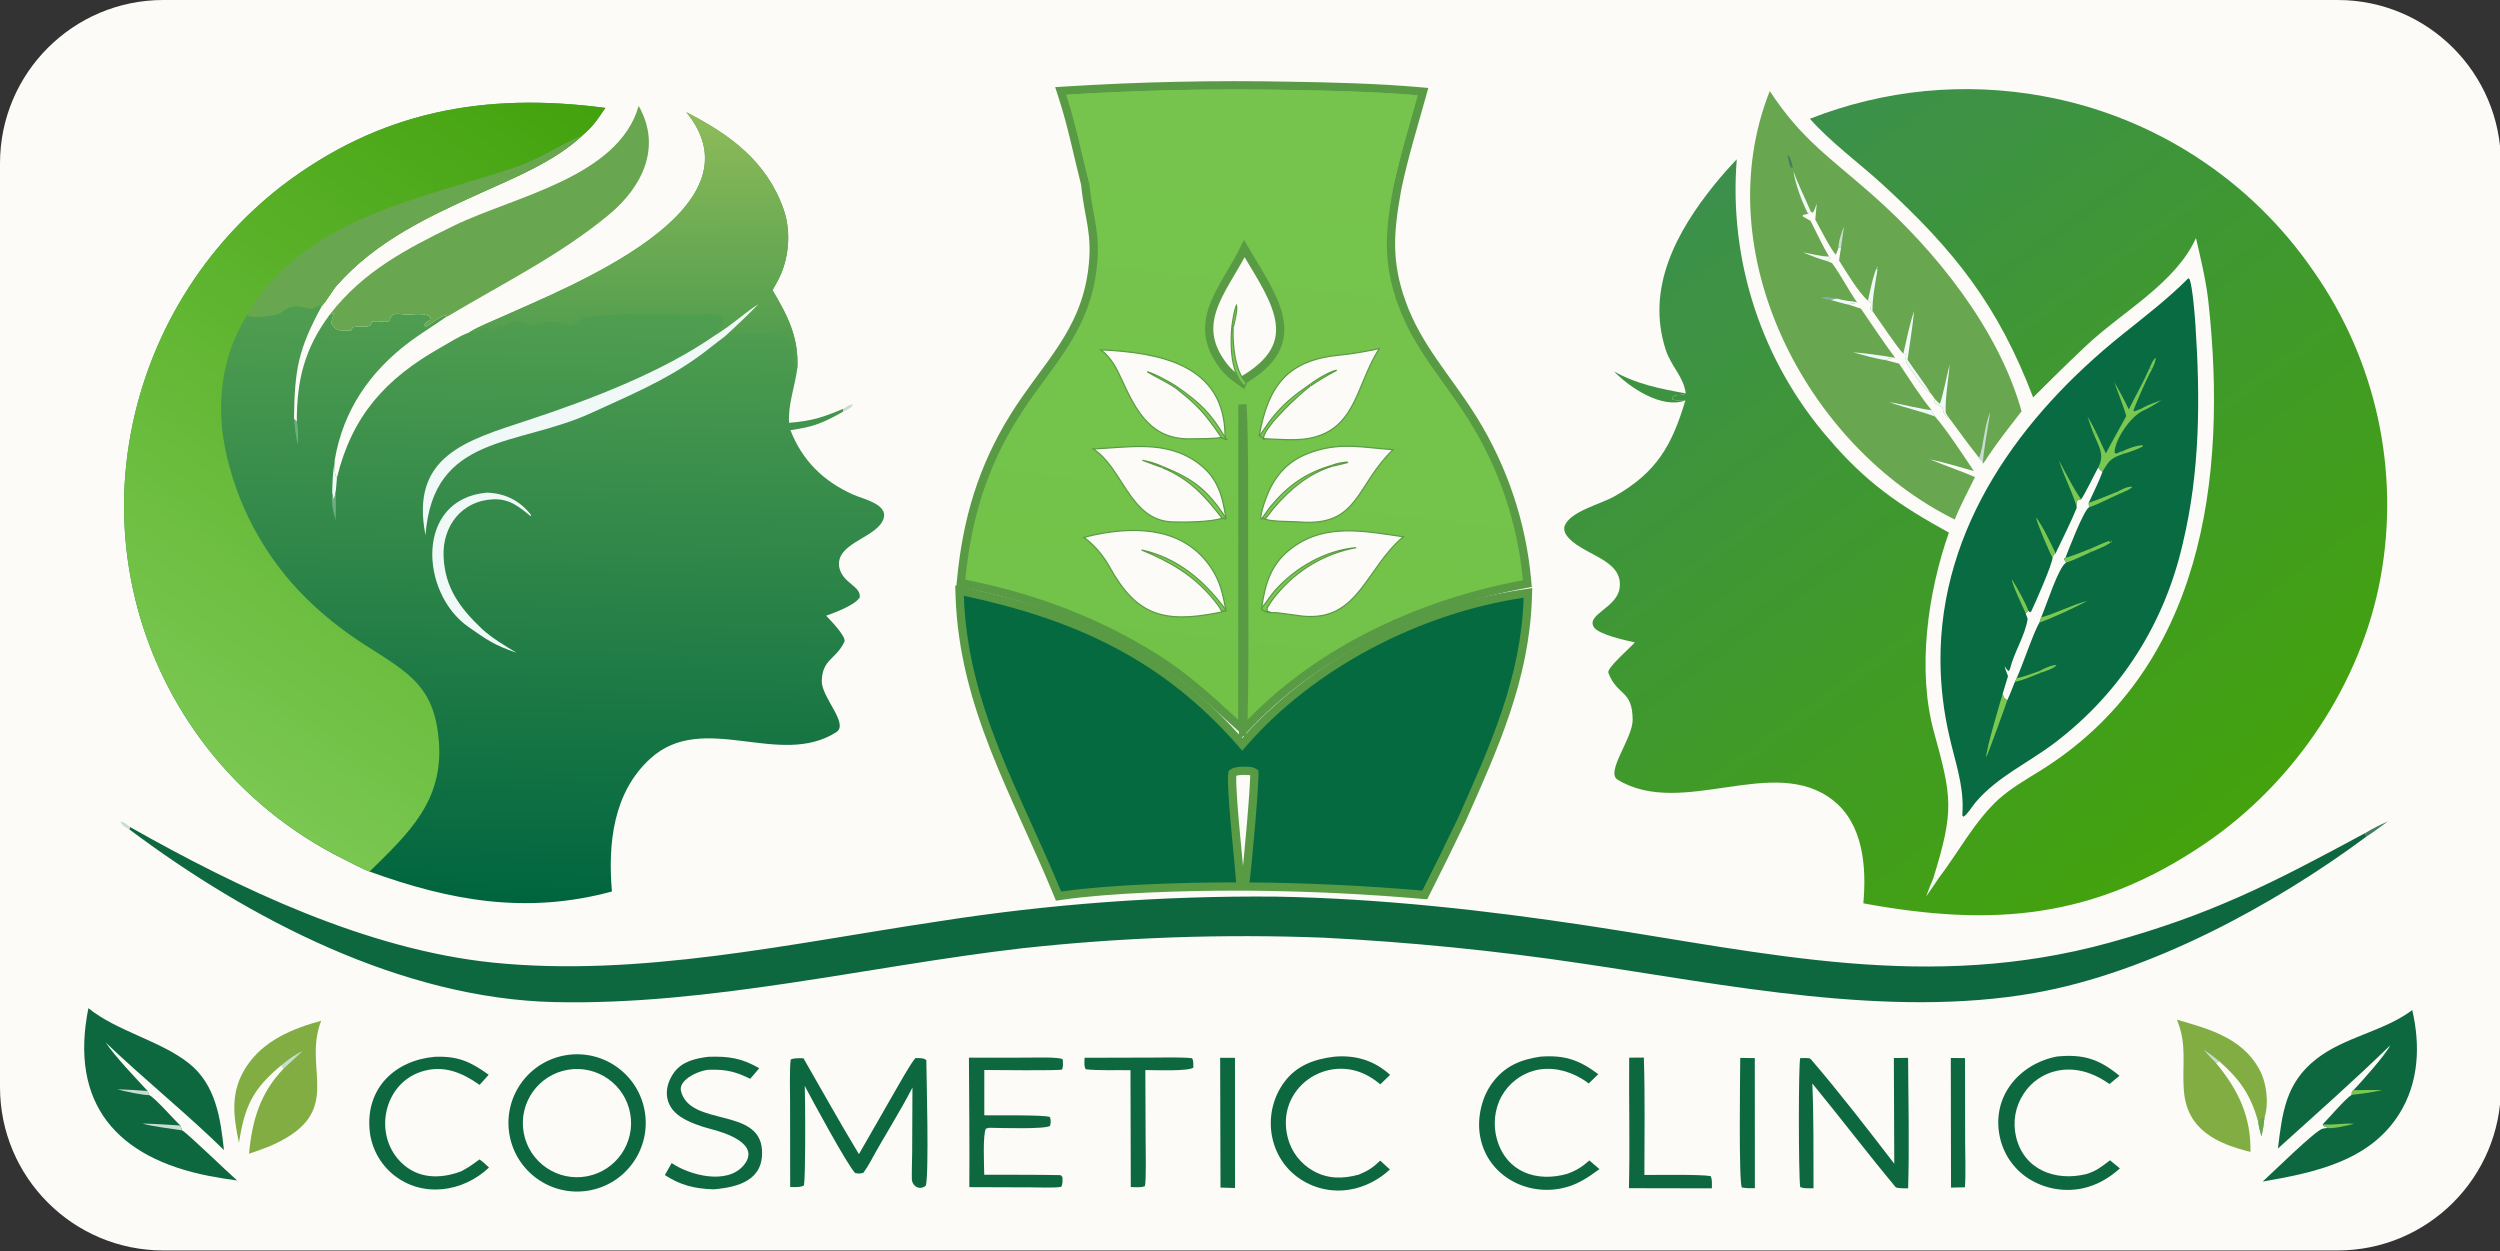 <?xml version="1.0" encoding="UTF-8"?> <svg xmlns="http://www.w3.org/2000/svg" width="1209" height="605" viewBox="0 0 1209 605" fill="none"><rect x="0" y="0" width="1209" height="605" fill="#333333" stroke="none"/><g clip-path="url(#clip0_125_423)"><path d="M0 79C0 35.37 35.37 0 79 0H1130.45C1174.08 0 1209.45 35.37 1209.45 79V525.723C1209.45 569.354 1174.08 604.723 1130.45 604.723H79C35.37 604.723 0 569.354 0 525.723V79Z" fill="#FDFBF8"></path><path d="M178.721 421.493C175.708 420.428 169.308 417.036 166.276 415.515C140.18 402.575 117.368 383.872 99.563 360.82C68.5 320.538 54.868 269.491 61.715 219.086C68.675 168.086 95.301 121.828 135.904 90.193C183.514 53.702 234.317 44.455 292.752 52.183C288.638 58.219 286.956 60.949 281.507 65.642C268.213 77.971 249.316 85.697 233.074 93.028C207.297 104.663 181.833 116.456 162.776 138.135C160.818 140.363 157.37 146.287 155.751 147.781C144.218 168.902 142.503 178.472 142.175 202.463C142.494 202.847 143.172 203.756 143.541 203.963C143.486 183.664 147.347 168.474 159.464 152.138L161.794 151.298C160.896 153.328 160.204 154.446 160.429 156.65C162.423 160.444 165.842 160.064 169.757 159.722L170.698 158.198C174.079 157.503 177.113 158.64 179.126 157.278L179.871 155.621C183.197 154.769 186.039 156.367 188.387 155.152C189.642 149.615 193.584 152.627 198.498 152.121C201.039 151.858 206.333 151.491 208.11 153.288L207.94 154.687C206.88 155.44 206.307 155.848 205.356 156.73L205.391 157.682L206.314 157.887C209.714 155.651 211.554 153.838 215.446 152.405L215.705 153.301C209.906 157.431 203.872 161.006 198.084 165.338C178.891 179.705 165.968 198.439 161.899 222.346C161.798 222.933 161.792 223.566 161.805 224.161C161.851 226.431 161.578 229.368 162.96 231.011C170.212 201.173 186.391 183.119 213.128 168.058C217.521 165.583 221.976 162.582 226.722 160.837L227.206 160.54C231.974 157.661 238.301 155.242 243.443 152.907C274.286 138.905 370.568 101.571 331.905 54.259C352.777 64.972 370.724 77.81 378.957 101.246C382.695 111.888 381.643 125.16 376.398 135.244C375.494 136.964 374.561 138.667 373.6 140.356C381.044 152.846 386.281 163.3 385.612 177.903C384.313 187.466 381.096 195.363 381.576 204.472C392.663 203.555 397.589 201.994 407.873 197.643L407.588 199.166C397.782 204.64 393.401 206.455 382.27 208.023C387.897 222.676 398.393 232.95 412.736 239.246C418.114 241.607 431.069 244.195 426.667 252.233C422.072 260.624 403.514 263.006 405.942 274.724C407.796 282.269 416.521 283.413 415.75 288.987C413.194 292.732 403.93 296.19 399.523 297.743C401.393 299.774 409.458 307.924 408.358 310.343C404.314 318.924 397.633 318.705 397.415 329.337C397.251 337.303 410.721 350.052 404.436 354.073C376.959 371.652 340.225 343.619 314.653 366.713C296.441 383.161 293.957 408.062 295.923 431.127C254.611 442.327 217.787 435.641 178.721 421.493Z" fill="url(#paint0_linear_125_423)"></path><path d="M178.721 421.493C175.708 420.428 169.308 417.036 166.276 415.515C140.18 402.575 117.368 383.872 99.563 360.82C68.5 320.538 54.868 269.491 61.715 219.086C68.675 168.086 95.301 121.828 135.904 90.193C183.514 53.702 234.317 44.455 292.752 52.183C288.638 58.219 286.956 60.949 281.507 65.642C268.213 77.971 249.316 85.697 233.074 93.028C207.297 104.663 181.833 116.456 162.776 138.135C160.818 140.363 157.37 146.287 155.751 147.781C153.339 147.422 151.072 149.376 150.517 149.268C143.696 147.933 141.696 146.648 135.89 151.099C133.673 152.799 122.782 153.901 120.095 152.626C119.449 152.349 120.253 152.568 119.403 152.408C106.531 173.308 104.148 197.453 109.789 221.046C116.27 248.628 130.879 273.632 151.726 292.82C159.586 300.072 168.094 306.588 177.145 312.286C197.898 325.629 210.101 331.923 212.236 358.464C214.562 387.378 197.497 403.078 178.721 421.493Z" fill="url(#paint1_linear_125_423)"></path><path d="M119.403 152.409C121.311 147.649 129.147 138.169 132.663 134.484C163.655 102.118 209.469 94.503 250.105 80.547C261.803 76.529 270.992 69.753 281.507 65.643C268.213 77.972 249.316 85.698 233.074 93.029C207.297 104.664 181.833 116.457 162.776 138.136C160.818 140.364 157.37 146.287 155.751 147.782C153.339 147.423 151.072 149.377 150.517 149.269C143.696 147.934 141.696 146.649 135.89 151.1C133.673 152.8 122.782 153.902 120.095 152.626C119.449 152.349 120.253 152.569 119.403 152.409Z" fill="#68A750"></path><path d="M331.905 54.26C352.777 64.974 370.724 77.811 378.957 101.247C382.695 111.889 381.643 125.161 376.398 135.245C375.494 136.964 374.561 138.668 373.6 140.357C381.044 152.847 386.281 163.301 385.612 177.904C382.417 174.54 384.655 171.627 383.924 168.622C383.791 168.076 381.108 162.571 379.9 162.388C372.208 161.219 361.099 161.286 353.311 162.214C353.225 162.224 351.71 162.707 350.735 162.824L350.337 162.868C355.978 157.778 361.46 152.515 366.777 147.088C360.454 150.959 354.116 157.119 345.941 162.06C346.869 159.365 350.993 156.255 349.053 152.251C345.699 151.481 334.801 152.296 330.495 152.113C314.856 151.447 298.745 151.353 283.226 153.529C279.826 154.005 277.33 158.197 274.724 157.894L273.666 156.447C268.321 155.745 262.724 154.859 258.103 157.813C257.796 158.009 252.008 155.023 249.853 155.351C245.661 155.987 247.352 154.895 244.484 158.111C243.06 158.146 242.508 157.961 241.104 157.65C240.481 159.42 240.809 159.421 239.443 160.347C235.805 160.422 237.033 158.178 234.594 158.726C231.219 159.485 230.799 161.749 226.722 160.837L227.206 160.541C231.974 157.662 238.301 155.243 243.443 152.908C274.286 138.906 370.568 101.572 331.905 54.26Z" fill="url(#paint2_linear_125_423)"></path><path d="M345.941 162.061C354.116 157.12 360.454 150.959 366.777 147.088C361.46 152.516 355.978 157.778 350.337 162.869C345.68 166.265 341.45 169.889 336.643 173.239C320.806 184.497 303.549 191.591 286.057 199.655C250.429 216.079 209.404 209.552 205.772 258.865C198.161 220.388 225.652 212.987 255.181 203.244C285.044 193.391 320.067 180.11 345.941 162.061Z" fill="#F0F9F8"></path><path d="M160.657 238.438C160.772 234.164 160.81 228.175 161.805 224.162C161.851 226.432 161.578 229.369 162.96 231.012C162.787 233.123 162.601 235.233 162.402 237.342C162.102 238.934 161.835 240.52 161.416 242.084L160.657 238.438Z" fill="#F0F9F8"></path><path d="M162.402 237.342C162.459 242.105 162.428 246.867 162.31 251.629C161.031 246.991 160.198 243.316 160.657 238.438L161.416 242.083C161.835 240.52 162.102 238.933 162.402 237.342Z" fill="#6EAC81"></path><path d="M142.175 202.463C142.494 202.847 143.172 203.756 143.541 203.962C144.408 206.576 144.133 212.159 144.1 215.067C143.043 211.672 142.51 206.076 142.175 202.463Z" fill="#6EAC81"></path><path d="M235.381 238.236C244.218 238.517 251.319 242.037 256.805 249.002L256.621 249.636C250.961 244.985 246.245 241.051 238.279 241.47C223.277 242.26 213.957 254.376 214.511 269.006C215.088 284.258 222.494 294.104 233.141 304.203C238.443 308.955 243.764 311.982 249.781 315.683C238.879 311.92 235.695 309.562 226.521 303.174C203.141 286.894 200.529 241.471 235.381 238.236Z" fill="#F0F9F8"></path><path d="M875.266 57.439C911.101 43.309 950.183 39.519 988.067 46.5C1041.23 56.143 1088.33 86.644 1118.87 131.209C1149.1 174.355 1160.74 227.826 1151.19 279.632C1141.75 330.72 1109.65 378.373 1066.87 407.603C1012.88 444.494 963.724 448.399 901.108 436.847C902.697 419.416 901.144 398.603 886.516 387.057C857.756 364.362 813.489 396.045 782.278 377.058C776.272 373.407 789.571 357.183 789.548 348.162C789.506 333.4 782.113 336.75 777.802 325.361C776.951 323.025 788.331 313.326 790.617 310.672C786.489 309.742 773.172 306.929 770.827 303.334C766.859 297.243 781.77 294.011 783.211 284.602C785.455 269.891 764.142 268.581 757.369 258.577C756.571 257.403 756.182 255.604 756.636 254.377C759.235 247.32 773.975 243.859 780.76 240.023C801.264 228.431 808.616 215.187 815.03 193.679C812.355 193.217 810.571 194.066 808.611 193.011C809.502 189.781 812.727 191.936 815.201 190.238C814.333 182.328 808.203 177.299 805.569 169.231C795.796 139.305 810.89 111.902 829.014 89.393C832.475 85.129 836.107 81.007 839.898 77.034C835.983 126.208 851.998 174.891 884.343 212.138C902.396 233.343 918.423 244.346 942.482 257.565C932.23 286.706 927.028 324.093 935.242 353.904C944.036 385.808 945.069 391.888 934.965 424.67L937.61 424.58C947.077 412.198 954.854 397.229 966.589 386.453C972.299 381.388 979.516 377.113 986.012 373.115C1065.45 324.217 1077.33 230.965 1067.97 145.885C1066.88 135.92 1064.29 125.128 1061.98 115.109C1052.05 137.096 1026.35 150.67 1008.81 167.241C999.86 175.688 991.929 183.439 983.224 192.192C966.347 147.911 945.388 121.214 910.286 89.099C899.219 78.971 885.051 68.576 875.266 57.439Z" fill="url(#paint3_linear_125_423)"></path><path d="M931.445 433.584C932.538 430.486 933.701 427.693 934.965 424.67L937.61 424.58C935.715 427.522 933.447 430.672 931.445 433.584Z" fill="#F0F9F8"></path><path d="M515.55 43.812C551.481 41.564 587.49 40.794 623.483 41.504L623.482 41.505C642.736 41.791 666.364 42.394 685.757 44.105L688.154 44.316L687.508 46.634C683.447 61.207 678.832 76.246 675.791 90.814L675.441 92.741C671.906 112.478 670.859 126.869 677.85 146.378H677.849C681.67 157.035 687.087 166.038 693.095 174.805C699.047 183.489 705.751 192.167 711.775 201.74L712.472 202.856C727.032 226.337 735.933 252.89 738.461 280.415L738.628 282.232L736.833 282.564C688.295 291.556 639.244 313.784 604.768 349.472L601.203 353.162L601.33 348.032C602.18 313.802 601.412 278.032 601.584 243.578V243.577C601.616 237.465 601.638 226.014 601.458 214.782C601.346 207.816 601.155 201.001 600.848 195.604L600.782 348.04L600.78 352.574L597.433 349.516C584.913 338.072 573.058 327.11 558.783 318.184C530.108 300.253 499.558 288.879 466.426 282.287L464.65 281.935L464.826 280.132C467.633 251.27 475.037 226.06 490.556 201.23C494.427 195.038 498.503 189.407 502.47 183.996C506.45 178.569 510.304 173.383 513.805 167.996C520.78 157.268 526.292 145.84 528.235 130.688C529.383 121.732 528.923 115.426 527.994 109.41C527.075 103.462 525.6 97.349 524.854 89.448L524.853 89.439L524.83 89.185C521.106 74.496 518.466 60.854 513.773 46.426L512.974 43.973L515.55 43.812ZM601.749 120.232C599.784 124.269 597.473 128.178 595.23 131.973C592.294 136.942 589.482 141.711 587.502 146.548C585.531 151.36 584.433 156.128 584.854 161.054C585.274 165.96 587.216 171.196 591.607 176.929V176.93C594.112 180.2 596.447 181.95 600.019 184.515L600.816 185.087L601.135 184.308L601.388 183.691L601.96 183.349C610.319 178.342 614.986 173.204 617.266 168.099C619.535 163.019 619.552 157.719 618.126 152.146C616.689 146.534 613.813 140.741 610.402 134.779C608.701 131.806 606.889 128.828 605.075 125.822C603.954 123.965 602.834 122.099 601.749 120.232Z" fill="url(#paint4_linear_125_423)" stroke="#599B44" stroke-width="4"></path><path d="M515.675 45.807C551.552 43.563 587.506 42.794 623.444 43.503C642.696 43.79 666.264 44.393 685.581 46.097C681.536 60.614 676.882 75.784 673.823 90.453C673.711 88.404 673.764 87.466 672.979 85.559C671.957 85.008 671.975 85.002 671.148 84.172C672.4 81.569 674.266 79.558 674.485 76.904C673.723 75.382 674.243 75.872 672.359 75.194C670.818 76.186 671.136 76.564 670.475 78.721C667.54 78.997 667.162 79.361 664.257 78.872L663.755 78.785C662.579 80.712 666.353 81.143 666.471 84.569C665.29 85.57 665.875 85.375 664.404 85.287C662.373 82.268 658.611 78.841 654.725 81.046C655.705 82.349 656.012 82.655 656.455 84.212L655.782 85.121C652.699 85.419 646.688 86.552 644.402 86.691C641.556 85.678 640.286 84.936 637.15 85.003C623.585 85.294 610.245 86.397 596.703 85.032C595.54 84.914 594.997 86.036 594.448 86.852C585.293 83.374 573.338 88.3 560.533 84.772C559.746 83.323 559.293 82.294 558.665 80.802C556.82 80.206 552.939 81.34 550.657 81.218C548.326 81.094 548.009 78.572 546.902 78.379C542.816 77.666 538.624 78.901 534.39 78.038C532.843 75.085 535.433 72.912 532.592 70.909C531.383 71.027 530.773 70.851 529.961 71.576C527.348 73.913 526.905 85.394 526.809 88.854C523.1 74.247 520.41 60.367 515.675 45.807Z" fill="#76C44D"></path><path d="M529.963 258.501C550.817 254.301 573.125 255.492 585.867 274.843C590.199 281.422 591.305 287.211 592.83 294.905L592.725 295.53L591.397 295.415L591.269 295.403L591.173 295.489L590.623 295.985C590.025 296.124 589.427 296.254 588.828 296.371C575.594 298.96 565.742 299.194 557.602 295.904C549.47 292.618 542.99 285.791 536.557 274.124C533.719 268.977 529.105 263.381 524.207 259.901C526.109 259.369 528.03 258.902 529.964 258.502L529.963 258.501Z" fill="#FDFBF8" stroke="#599B44" stroke-width="0.591"></path><path d="M552.075 265.966C569.472 269.798 582.372 280.793 592.818 294.979L592.725 295.53L591.397 295.415L591.269 295.404L591.173 295.49L590.885 295.749C590.482 294.782 589.813 293.733 589.091 292.736C588.262 291.592 587.344 290.491 586.646 289.639C577.092 277.984 565.503 271.455 552.075 265.966Z" fill="#7AC751" stroke="#599B44" stroke-width="0.591"></path><path d="M651.244 256.711C660.241 256.601 669.486 258.264 678.653 259.577C674.198 263.303 670.628 267.659 667.39 272.069C664.019 276.661 661.026 281.276 657.74 285.354C654.461 289.422 650.922 292.91 646.503 295.214C642.09 297.515 636.777 298.645 629.933 297.963C629.107 297.881 626.082 297.455 623.127 297.052C621.653 296.851 620.198 296.655 619.051 296.512C618.478 296.44 617.98 296.381 617.594 296.341C617.217 296.301 616.926 296.278 616.781 296.281H616.773L616.766 296.282C615.412 296.386 614.287 296.339 613.23 296.09C612.213 295.85 611.247 295.419 610.192 294.737L610.134 293.87C611.897 281.951 614.702 272.441 624.895 264.896C633.135 258.794 642.045 256.824 651.244 256.711Z" fill="#FDFBF8" stroke="#599B44" stroke-width="0.591"></path><path d="M655.869 264.832C640.708 267.595 626.95 275.687 617.157 287.747C615.31 289.985 614.208 291.556 612.747 294.101L612.698 294.187L612.709 294.284L612.845 295.387L612.868 295.563L613.035 295.627C613.731 295.89 614.344 296.112 614.967 296.321C614.354 296.294 613.783 296.221 613.23 296.091C612.213 295.851 611.247 295.42 610.192 294.738L610.14 293.963L610.347 293.731L610.349 293.73C611.518 292.398 612.502 291 613.49 289.609C614.48 288.215 615.476 286.825 616.683 285.48C626.62 274.413 640.937 266.182 655.869 264.832Z" fill="#7AC751" stroke="#599B44" stroke-width="0.591"></path><path d="M667.016 168.556C664.32 172.761 662.278 177.207 660.418 181.588C658.464 186.189 656.716 190.702 654.614 194.82C652.515 198.934 650.074 202.629 646.754 205.58C643.437 208.529 639.229 210.747 633.578 211.89C627.086 213.203 619.042 212.492 612.277 212.202L612.262 212.201L612.247 212.202L611.03 212.273C610.7 211.852 610.419 211.548 610.091 211.289C609.778 211.042 609.433 210.844 608.986 210.622C611.164 198.442 614.62 189.322 620.669 182.943C626.747 176.534 635.482 172.854 648.292 171.67C653.882 171.153 661.391 169.83 667.016 168.556Z" fill="#FDFBF8" stroke="#599B44" stroke-width="0.591"></path><path d="M633.277 186.952C630.681 188.931 625.402 193.596 620.645 198.484C618.24 200.955 615.963 203.489 614.23 205.768C613.363 206.907 612.629 207.986 612.082 208.966C611.538 209.941 611.17 210.836 611.052 211.602L611.027 211.757L611.144 211.863L611.553 212.241L611.03 212.271C610.7 211.85 610.419 211.546 610.091 211.287C609.811 211.067 609.506 210.885 609.125 210.69C609.705 209.973 610.628 208.637 611.565 207.267C612.666 205.658 613.798 203.987 614.482 203.11V203.109C620.437 195.461 625.823 191.227 633.586 185.848L633.277 186.952Z" fill="#7AC751" stroke="#599B44" stroke-width="0.591"></path><path d="M646.483 179.027C642.201 181.262 638.044 183.735 634.036 186.433L634.349 185.315C635.507 184.418 638.162 182.691 640.87 181.262C642.253 180.532 643.64 179.885 644.842 179.466C645.443 179.256 645.99 179.107 646.464 179.03C646.47 179.029 646.477 179.028 646.483 179.027Z" fill="#7AC751" stroke="#599B44" stroke-width="0.591"></path><path d="M635.294 218.317C649.197 213.782 660.043 216.58 673.676 217.458C669.264 221.694 666.014 226.087 663.211 230.27C660.299 234.616 657.888 238.701 655.141 242.184C652.404 245.655 649.357 248.493 645.207 250.327C641.055 252.162 635.771 253.002 628.545 252.427C626.669 252.278 623.276 252.26 620.003 252.121C618.357 252.051 616.734 251.95 615.326 251.788C613.919 251.626 612.753 251.405 611.993 251.103C611.494 250.829 611.212 250.705 610.853 250.721C610.689 250.728 610.514 250.765 610.315 250.806C610.164 250.836 609.985 250.869 609.76 250.906C609.722 250.668 609.711 250.364 609.734 249.996C609.765 249.492 609.855 248.894 609.992 248.228C610.266 246.895 610.723 245.314 611.253 243.719C612.312 240.525 613.649 237.306 614.357 235.945C619.163 226.725 625.561 221.491 635.294 218.317Z" fill="#FDFBF8" stroke="#599B44" stroke-width="0.591"></path><path d="M644.056 225.545C632.919 228.975 623.913 236.52 616.453 245.159L615.73 246.006C615.052 246.806 614.355 247.753 613.669 248.666C613.033 249.513 612.406 250.33 611.804 251.001C611.417 250.798 611.165 250.706 610.854 250.72C610.69 250.727 610.515 250.763 610.315 250.804C610.294 250.808 610.272 250.812 610.249 250.816C610.955 249.902 611.583 248.975 612.202 248.062C612.868 247.081 613.525 246.117 614.269 245.188L614.593 244.791C622.957 234.798 631.523 228.784 643.894 225.117L644.056 225.545Z" fill="#7AC751" stroke="#599B44" stroke-width="0.591"></path><path d="M651.608 223.688C651.478 223.725 651.34 223.765 651.197 223.805C650.503 223.995 649.675 224.198 648.825 224.398C647.273 224.765 645.635 225.129 644.626 225.384L644.451 224.925C646.852 223.994 648.756 223.797 651.348 223.426L651.608 223.688Z" fill="#7AC751" stroke="#599B44" stroke-width="0.591"></path><path d="M532.397 169.164C546.268 169.847 561.15 171.522 572.63 177.332C578.497 180.302 583.467 184.347 586.961 189.884C590.455 195.42 592.486 202.467 592.445 211.463V211.567L592.51 211.648L593.133 212.429C592.816 212.433 592.507 212.371 592.189 212.265C591.69 212.098 591.216 211.848 590.634 211.597L590.553 211.562L590.466 211.576C588.316 211.953 585.876 212.077 583.428 212.125C580.993 212.172 578.526 212.143 576.383 212.218C566.668 212.554 560.011 209.359 554.892 204.152C549.756 198.929 546.158 191.675 542.596 183.866C539.993 178.16 537.553 173.159 532.397 169.164Z" fill="#FDFBF8" stroke="#599B44" stroke-width="0.591"></path><path d="M569.138 187.007C574.824 191.015 578.839 194.14 582.326 197.745C585.854 201.394 588.851 205.545 592.488 211.616L592.498 211.633L592.51 211.648L593.132 212.429C592.816 212.433 592.507 212.37 592.188 212.264C591.712 212.104 591.26 211.87 590.713 211.631C586.824 205.894 583.958 201.954 580.705 198.402C577.487 194.889 573.894 191.764 568.568 187.65L569.138 187.007Z" fill="#7AC751" stroke="#599B44" stroke-width="0.591"></path><path d="M554.766 179.758C555.285 179.89 555.891 180.093 556.559 180.352C557.93 180.882 559.541 181.635 561.155 182.455C564.172 183.987 567.18 185.741 568.643 186.676L568.086 187.305C565.666 185.719 563.297 184.436 560.937 183.178C558.883 182.083 556.839 181.006 554.766 179.758Z" fill="#7AC751" stroke="#599B44" stroke-width="0.591"></path><path d="M541.043 216.332C545.483 216.036 549.893 215.815 554.242 215.973C562.936 216.288 571.374 218.115 579.283 223.867C588.738 230.744 591.187 239.453 592.802 250.312L592.71 250.826L590.963 250.688L590.905 250.685L590.851 250.702C588.097 251.579 583.616 252.062 579.041 252.295C574.475 252.528 569.849 252.51 566.824 252.396C556.441 252.003 550.472 245.307 545.201 237.534C542.578 233.666 540.107 229.497 537.381 225.793C534.852 222.357 532.071 219.274 528.668 217.103C532.793 216.942 536.934 216.606 541.043 216.332Z" fill="#FDFBF8" stroke="#599B44" stroke-width="0.591"></path><path d="M562.458 225.723C569.985 228.814 575.332 231.645 579.905 235.354C584.494 239.077 588.32 243.696 592.789 250.383L592.71 250.826L591.093 250.698C582.545 239.63 575.31 231.645 562.08 226.137L562.458 225.723Z" fill="#7AC751" stroke="#599B44" stroke-width="0.591"></path><path d="M552.477 222.585C555.711 223.285 558.677 224.044 561.886 225.475L561.498 225.899C558.338 224.697 555.491 223.735 552.477 222.585Z" fill="#7AC751" stroke="#599B44" stroke-width="0.591"></path><path d="M466.527 286.143C520.847 297.825 563.577 317.198 600.75 359.974C634.236 321.131 686.274 294.54 736.548 287.088L738.916 286.736L738.84 289.13C737.585 328.325 722.415 361.586 706.926 396.412L706.916 396.436L706.905 396.459C701.293 408.246 695.534 419.961 689.62 431.599L689.009 432.802L687.665 432.686C659.914 430.29 632.085 428.974 604.234 428.741L601.927 428.722L602.274 426.441C602.696 423.661 603.94 411.009 604.994 398.579C605.52 392.383 605.995 386.278 606.293 381.533C606.443 379.159 606.546 377.14 606.591 375.626C606.614 374.868 606.621 374.254 606.613 373.795C606.612 373.744 606.608 373.697 606.607 373.653C605.816 373.063 604.836 372.855 603.323 372.783C602.046 372.723 600.419 372.695 598.911 372.909C597.535 373.104 596.562 373.461 595.996 373.904C595.994 373.919 595.991 373.934 595.989 373.949C595.934 374.278 595.889 374.78 595.864 375.471C595.813 376.841 595.845 378.74 595.946 381.038C596.146 385.623 596.609 391.63 597.15 397.812C598.222 410.086 599.614 423.173 599.787 426.622L599.894 428.726L597.787 428.723C573.683 428.685 536.653 429.747 513.465 433.144L511.921 433.369L511.326 431.927C506.374 419.91 501.074 408.292 495.862 396.754C490.655 385.228 485.537 373.784 480.985 362.179C471.875 338.956 464.994 315.008 464.107 288.164L464.022 285.604L466.527 286.143Z" fill="#066A41" stroke="#599B44" stroke-width="4"></path><path d="M1058.3 134.539L1058.97 135.217C1060.37 139.477 1061.39 152.204 1061.71 157.044C1064.08 192.745 1063.99 227.769 1055.61 262.727C1046.79 301.508 1025.66 334.803 994.014 358.975C980.969 368.94 966.169 375.397 955.498 387.881C953.868 389.789 951.488 393.768 949.569 394.957L948.984 394.385L949.12 390.912C949.398 378.892 945.376 367.868 942.766 356.29C939.967 344.315 938.502 332.066 938.408 319.769C938.053 254.64 977.496 201.006 1026.23 161.883C1037.12 153.139 1048.49 144.459 1058.3 134.539Z" fill="#086B41"></path><path d="M1014.65 226.186C1015.33 226.911 1015.92 227.625 1016.75 228.175C1015.29 232.37 1012.07 238.911 1010.09 243.148L1010.25 245.311C1007.68 246.756 1000.33 265.877 998.85 269.714L998.124 270.262C998.472 270.9 998.768 271.494 999.181 272.094C995.502 274.013 989.526 293.138 987.087 298.582L986.295 301.023C983.549 305.416 978.039 321.954 975.281 327.885L974.366 329.823C973.244 332.594 971.974 335.984 970.711 338.639C968.655 337.071 969.24 337.919 968.502 335.453L971.083 326.955C970.356 325.163 969.866 324.041 969.429 322.142C970.108 323.175 970.415 323.839 971.402 324.537C971.526 324.382 971.933 323.887 972.004 323.597C973.97 315.428 979.285 307.591 980.579 299.301C980.171 298.137 979.846 297.211 979.604 296.522L980.939 295.356L981.565 296.083L982.274 295.745C984.116 291.939 992.514 272.922 992.602 269.696C993.234 268.096 992.827 268.489 994.079 267.592C997.285 260.88 1001.54 252.448 1004.28 245.679C1004.21 243.721 1003.91 243.496 1004.73 241.877L1006.39 241.468C1007.94 239.68 1012.85 229.399 1014.65 226.186Z" fill="#FDFBF8"></path><path d="M1039.37 178.344L1040.82 178.332C1037.77 183.841 1034.04 192.599 1031.74 198.427L1032.03 198.939C1033.44 198.48 1034.26 198.235 1035.61 197.567L1036.14 198.776C1030.18 201.57 1022.68 212.739 1022.58 218.925L1023.56 219.375C1024.59 218.863 1025.21 218.489 1026.32 218.233L1026.81 219.485C1020.82 221.68 1020.11 222.437 1016.75 228.174C1015.92 227.625 1015.33 226.91 1014.65 226.185C1017.88 220.152 1015.22 216.31 1012.71 210.344L1013.6 208.901L1018.4 219.272C1021.45 213.371 1025.03 207.116 1028.25 201.257C1027.31 197.364 1023.98 189.25 1022.47 184.838C1025.23 189.558 1027.14 193.073 1029.48 198.007C1032.77 191.387 1036.37 185.145 1039.37 178.344Z" fill="#7AC751"></path><path d="M970.711 338.638C970.085 340.847 961.173 365.253 960.512 366.275C960.335 362.72 967.309 339.542 968.502 335.452C969.24 337.918 968.656 337.07 970.711 338.638Z" fill="#7AC751"></path><path d="M992.602 269.695C991.226 267.454 984.801 252.376 984.612 250.115C987.778 254.274 991.835 262.762 994.079 267.592C992.827 268.489 993.234 268.096 992.602 269.695Z" fill="#7AC751"></path><path d="M987.087 298.581C993.76 296.83 1001.45 292.7 1009.51 290.561C1003.91 293.539 992.366 299.054 986.295 301.022L987.087 298.581Z" fill="#7AC751"></path><path d="M1004.28 245.678C1003.56 240.815 997.622 229.366 995.75 222.678C998.957 228.765 1002.51 235.865 1006.39 241.468L1004.73 241.877C1003.91 243.495 1004.21 243.721 1004.28 245.678Z" fill="#7AC751"></path><path d="M1024.03 237.756L1024.81 238.881C1020 240.94 1015.07 243.801 1010.25 245.31L1010.09 243.148C1013.05 242.317 1020.74 239.052 1024.03 237.756Z" fill="#7AC751"></path><path d="M998.85 269.714C1000.6 269.562 1008.97 266.128 1011.2 265.25L1011.03 267.019C1007.92 268.447 1002.39 271.111 999.181 272.094C998.768 271.493 998.472 270.899 998.124 270.261L998.85 269.714Z" fill="#7AC751"></path><path d="M979.604 296.522C978.494 294.132 972.53 281.617 972.996 280.197C975.654 284.598 979.156 290.638 980.939 295.356L979.604 296.522Z" fill="#7AC751"></path><path d="M1011.2 265.25C1014.08 263.976 1016.93 262.668 1019.89 261.608L1020.78 262.546L1021.06 262.298L1020.76 261.414L1021.44 261.708C1019.45 263.736 1013.92 265.792 1011.03 267.02L1011.2 265.25Z" fill="#7AC751"></path><path d="M986.384 324.439L986.797 325.403C982.764 327.011 978.565 328.811 974.366 329.822L975.282 327.885C977.803 327.704 983.697 325.397 986.384 324.439Z" fill="#7AC751"></path><path d="M1026.32 218.232C1028.44 217.181 1033.89 215.1 1036.23 215.377L1036.29 215.877C1034.67 216.92 1028.68 219.095 1026.81 219.484L1026.32 218.232Z" fill="#7AC751"></path><path d="M986.384 324.439C988.244 323.374 992.407 321.477 994.533 321.599C993.712 323.191 988.663 324.744 986.797 325.403L986.384 324.439Z" fill="#7AC751"></path><path d="M1024.03 237.755C1026.42 236.599 1028.6 235.22 1031.22 235.38C1030.17 236.857 1026.79 237.945 1024.81 238.881L1024.03 237.755Z" fill="#7AC751"></path><path d="M1045.23 193.492C1041.76 195.841 1039.89 196.904 1036.14 198.775L1035.61 197.567C1038.71 195.771 1041.88 194.727 1045.23 193.492Z" fill="#7AC751"></path><path d="M1012.71 210.344C1011.55 207.652 1010.46 204.207 1009.49 201.389C1011.08 203.956 1012.23 206.227 1013.6 208.901L1012.71 210.344Z" fill="#7AC751"></path><path d="M1039.37 178.344C1040.15 176.612 1041.06 174.057 1042.47 172.973C1042.54 174.776 1041.55 176.638 1040.82 178.332L1039.37 178.344Z" fill="#7AC751"></path><path d="M62.913 399.965C115.648 429.777 177.441 459.232 238.272 465.498C308.921 472.774 382.913 456.16 452.704 445.755C506.983 437.191 561.876 433.127 616.824 433.604C667.097 434.452 718.764 440.201 768.418 447.751C855.27 460.956 932.756 479.89 1019.92 455.931C1069.41 442.328 1098.82 427.184 1143.75 402.894L1144.33 404.631C1099.36 438.023 1039.21 470.438 983.839 480.208C913.327 492.648 834.677 476.194 764.538 465.876C723.317 459.732 681.82 455.591 640.192 453.468C591.3 451.574 542.337 453.305 493.702 458.648C419.378 467.321 342.738 486.299 268.204 484.615C194.449 482.95 120.521 444.563 62.489 401.047L62.913 399.965Z" fill="#0D683F"></path><path d="M855.866 44.031C871.114 67.308 884.608 75.852 905.419 94.162C935.927 121.001 966.618 159.286 977.632 198.917C971.992 206.162 966.323 213.333 961.226 220.966C960.494 222.059 959.821 223.229 958.959 224.219C958.61 222.869 958.108 222.516 957.14 221.445C952.445 215.674 947.413 208.623 942.937 202.602C939.636 200.278 940.345 200.194 939.305 196.974C939.152 196.503 936.665 196.372 935.236 194.069L935.815 193.099C935.106 192.053 934.291 191.018 933.524 190.009C930.163 188.347 925.48 180.477 923.124 177.312C921.695 175.387 921.341 173.836 921.819 171.484L920.449 171.028C918.223 169.069 908.047 153.947 905.532 150.454C904.959 150.077 904.917 149.924 904.451 149.398C904.776 148.086 905.077 147.485 904.723 146.238L903.341 145.475C898.587 141.141 892.982 131.681 889.38 126.014C889.551 124.173 890.006 121.755 890.295 119.877L889.067 119.936C888.748 120.922 888.217 122.16 887.827 123.151C885.943 121.674 879.465 109.152 877.87 106.186L878.561 98.486C877.947 100.264 877.646 101.34 876.666 102.958L875.679 102.262L874.386 103.377L871.823 103.984L871.829 104.658L875.602 106.83C878.089 111.78 881.774 119.575 884.514 124.033L885.152 124.557L883.858 126.344C884.425 126.581 885.128 126.878 885.978 127.234C890.112 132.761 894.039 140.522 898.002 146.109C896.284 147.43 895.681 146.187 894.146 147.37L899.933 149.251C905.254 156.986 910.894 165.536 916.469 173.014C914.904 173.214 913.085 173.235 911.898 174.131L918.388 175.843C922.805 182.451 929.136 192.433 934.055 198.277C934.988 199.634 935 200.593 935.78 201.401C941.526 208.072 949.628 220.359 954.553 227.83C948.187 226.034 939.671 223.4 933.394 222.166C940.504 225.139 948.329 227.758 955.114 230.7C952.031 237.006 947.839 244.872 945.323 251.243C873.24 215.595 824.951 121.894 855.866 44.031Z" fill="#68A750"></path><path d="M925.669 150.414C924.931 157.882 923.532 166.481 922.492 174.005C925.238 178.175 931.433 186.348 933.524 190.007C930.164 188.346 925.48 180.476 923.124 177.311C921.695 175.385 921.341 173.835 921.819 171.483L920.449 171.027C921.79 165.148 923.727 155.765 925.669 150.414Z" fill="#F0F9F8"></path><path d="M942.843 176.229C942.299 183.612 940.663 191.967 940.935 199.161C940.971 200.034 942.341 201.829 942.937 202.602C939.636 200.277 940.345 200.194 939.305 196.974C939.152 196.503 936.665 196.372 935.236 194.068L935.815 193.099L938.012 195.296C938.951 194.491 942.11 178.789 942.843 176.229Z" fill="#F0F9F8"></path><path d="M903.341 145.475C904.38 140.619 905.78 133.431 907.776 129.057L908.042 129.399L907.292 129.859L907.977 130.345C906.979 136.28 905.372 144.608 905.532 150.454C904.959 150.077 904.918 149.924 904.451 149.398C904.776 148.086 905.077 147.485 904.723 146.238L903.341 145.475Z" fill="#F0F9F8"></path><path d="M874.386 103.376C871.746 98.535 867.914 88.171 867.329 82.762C869.195 88.533 873.169 96.302 875.679 102.26L874.386 103.376Z" fill="#F0F9F8"></path><path d="M913.675 194.498C918.671 195.168 930.642 198.285 934.055 198.277C934.988 199.634 935 200.593 935.78 201.402C928.746 198.794 921.081 197.16 913.675 194.498Z" fill="#F0F9F8"></path><path d="M957.14 221.445C959.307 215.518 959.644 205.604 962.449 199.416C961.669 205.023 958.858 219.893 958.959 224.219C958.61 222.869 958.108 222.516 957.14 221.445Z" fill="#C9DCD1"></path><path d="M896.042 170.354C902.201 170.775 910.41 172.018 916.469 173.013C914.904 173.214 913.085 173.235 911.898 174.131C907.581 173.62 900.382 171.557 896.042 170.354Z" fill="#F0F9F8"></path><path d="M871.906 122.031C875.88 122.711 880.581 124.098 884.514 124.033L885.152 124.557L883.858 126.344C879.252 125.057 876.347 123.873 871.906 122.031Z" fill="#F0F9F8"></path><path d="M888.264 144.387C891.955 145.349 894.24 145.637 898.002 146.109C896.284 147.43 895.681 146.187 894.146 147.37C892.167 147.012 887.301 145.591 885.175 145.031L888.264 144.387Z" fill="#F0F9F8"></path><path d="M889.067 119.936C889.044 116.825 890.567 112.358 891.76 109.525L890.295 119.877L889.067 119.936Z" fill="#C9DCD1"></path><path d="M885.175 145.03C884.13 144.975 881.679 144.45 880.835 143.85C882.902 143.342 886.055 144.047 888.264 144.386L885.175 145.03Z" fill="#85B0A7"></path><path d="M864.453 74.791C866.036 76.169 866.644 79.195 866.986 81.171L866.201 81.138C865.108 79.549 864.807 76.774 864.453 74.791Z" fill="#437E60"></path><path d="M308.861 51.195C320.177 71.165 310.642 90.429 294.424 103.864C270.735 123.488 243.331 136.964 217.071 152.655C216.679 152.89 216.125 153.118 215.705 153.301L215.446 152.406C211.554 153.839 209.714 155.652 206.314 157.888L205.391 157.683L205.356 156.731C206.307 155.849 206.88 155.441 207.94 154.687L208.11 153.289C206.333 151.492 201.039 151.859 198.498 152.122C193.584 152.628 189.642 149.616 188.387 155.153C186.039 156.368 183.197 154.77 179.871 155.622L179.126 157.279C177.113 158.641 174.079 157.504 170.698 158.199L169.757 159.723C165.842 160.065 162.423 160.445 160.429 156.65C160.204 154.447 160.896 153.329 161.794 151.299L159.464 152.139C175.573 131.228 196.51 120.38 219.483 109.153C248.27 95.084 299.056 85.812 308.861 51.195Z" fill="#68A750"></path><path d="M274.087 510.224C292.13 507.479 309.005 519.814 311.865 537.839C314.725 555.865 302.498 572.817 284.492 575.793C266.322 578.796 249.181 566.433 246.294 548.245C243.408 530.056 255.88 512.994 274.087 510.224Z" fill="#0D683F"></path><path d="M274.685 517.331C288.843 514.957 302.269 524.43 304.779 538.564C307.288 552.697 297.943 566.214 283.834 568.857C269.534 571.536 255.794 562.037 253.251 547.712C250.708 533.387 260.337 519.738 274.685 517.331Z" fill="#FDFBF8"></path><path d="M1101.61 555.419C1103.7 538.293 1105.26 523.951 1119.88 512.368C1133.77 501.35 1152.65 498.911 1166.57 488.473C1170.52 505.525 1169.8 523.441 1160.32 538.609C1145.93 561.656 1118.98 567.104 1094.24 571.402C1098.9 567.198 1119.99 546.359 1123.32 545.801C1123.49 545.773 1123.66 545.739 1123.83 545.71C1124.27 545.635 1124.7 545.575 1125.14 545.52L1125.37 544.897L1123.83 544.685L1123.22 543.743C1126.33 540.642 1134.23 531.28 1137.26 529.476C1137.4 527.698 1137.1 528.178 1138.15 527.204C1142.02 523.136 1153.72 510.063 1155.9 505.534C1138.21 522.739 1119.9 538.888 1101.61 555.419Z" fill="#0D683F"></path><path d="M1137.26 529.476C1137.4 527.698 1137.1 528.178 1138.15 527.204C1142.22 527.22 1148.12 526.985 1151.96 527.228C1146.54 528.35 1142.78 528.884 1137.26 529.476Z" fill="#7AC751"></path><path d="M1125.14 545.52L1125.37 544.896L1123.83 544.685L1123.22 543.743C1128.69 544.172 1133.32 543.018 1138.45 543.452C1135.14 544.397 1128.49 545.89 1125.14 545.52Z" fill="#7AC751"></path><path d="M42.747 487.546C56.298 498.599 77.471 503.275 91.234 514.114C104.301 524.406 106.632 540.627 108.299 556.16C90.512 538.693 69.597 521.867 51.093 504.146C55.953 511.29 65.254 520.934 71.394 527.599C71.594 528.074 72.084 529.146 72.192 529.586C75.303 531.225 84.019 541.338 87.233 544.297L88.047 546.638C89.491 546.937 111.292 567.995 114.674 570.887C110.077 570.286 105.501 569.544 100.949 568.661C56.661 559.957 33.424 533.882 42.747 487.546Z" fill="#0D683F"></path><path d="M68.915 543.345C75 543.467 81.152 543.916 87.233 544.297L88.047 546.638C83.369 545.902 72.76 544.637 68.915 543.345Z" fill="#C9DCD1"></path><path d="M56.76 526.78C61.644 526.933 66.524 527.205 71.394 527.599C71.594 528.074 72.084 529.146 72.192 529.586C69.748 529.78 59.266 527.604 56.76 526.78Z" fill="#C9DCD1"></path><path d="M1052.74 493.12C1068 497.477 1083.97 501.831 1092.36 516.646C1096.08 523.209 1097.41 533.211 1095.1 540.512C1094.74 544.113 1094.41 546.091 1093.65 549.604C1093.03 547.274 1092.36 545.015 1092.09 542.615C1088.44 529.431 1083.26 522.054 1073.19 513.198L1071.65 514.055C1082.38 526.998 1088.63 539.916 1088.33 557.068C1072.13 553.087 1057.66 546.389 1056.14 527.628C1055.11 514.933 1057.85 505.297 1052.74 493.12Z" fill="#82AD42"></path><path d="M1092.09 542.615C1092.7 541.193 1092.97 541.083 1094.31 540.264L1095.1 540.511C1094.74 544.112 1094.41 546.091 1093.65 549.603C1093.03 547.273 1092.36 545.015 1092.09 542.615Z" fill="#68A750"></path><path d="M1065.74 507.73C1068.84 509.662 1070.39 510.897 1073.19 513.197L1071.65 514.055C1069.73 512.196 1067.58 509.727 1065.74 507.73Z" fill="#C9DCD1"></path><path d="M115.555 552.651C112.776 539.359 111.258 527.869 119.178 515.783C127.399 503.237 141.435 497.402 155.331 493.642C146.065 517.228 167.179 537.528 132.235 553.513C128.533 555.206 124.36 556.582 120.446 557.944C121.858 542.054 125.808 528.52 137.16 516.792L136.111 515.12C122.169 526.672 118.326 534.972 115.555 552.651Z" fill="#82AD42"></path><path d="M146.402 508.244L137.16 516.792L136.111 515.12C139.6 512.275 142.263 510.24 146.402 508.244Z" fill="#C9DCD1"></path><path d="M442.682 511.681C444.639 511.704 446.617 511.549 447.967 512.644C448.07 521.497 449.329 567.141 447.736 573.361C444.623 575.992 441.04 573.436 440.97 570.196C440.878 566.044 441.095 561.701 441.12 557.505L441.258 525.918C435.097 538.018 427.425 549.735 420.971 561.723C419.933 563.652 418.762 565.444 417.469 567.214C415.654 567.612 415.416 567.609 413.582 567.301C409.918 563.749 392.182 530.892 389.18 525.152L389.334 534.005C389.441 540.187 389.528 569.29 388.792 573.273C387.123 574.303 384.208 574.042 382.13 574.043L382.079 533.822C382.07 528.478 381.776 517.255 382.369 512.413C384.045 511.563 386.584 511.776 388.558 511.773C397.207 526.827 406.425 543.375 415.382 558.138L432.43 528.39C434.54 524.728 440.179 514.613 442.682 511.681Z" fill="#0D683F"></path><path d="M915.866 511.667L922.752 511.57C922.882 531.578 923.384 554.803 922.776 574.668C921.778 574.676 917.319 574.806 916.681 574.042C902.992 557.608 890.018 540.538 876.441 523.968C877.162 540.431 876.955 558.06 877.02 574.632C874.888 574.657 872.532 574.858 870.589 574.081C869.721 568.922 869.709 513.115 870.607 511.696C871.616 511.672 875.065 511.459 875.632 512.119C889.416 528.142 903.229 546.078 916.067 562.772L915.866 511.667Z" fill="#0D683F"></path><path d="M468.574 511.501C477.973 511.485 487.397 511.453 496.798 511.467C499.339 511.471 512.612 511.041 513.914 512.301C514.044 514.092 514.296 515.549 513.608 517.223C512.488 517.854 480.253 517.459 476.011 517.45L476.007 539.355C480.646 539.504 505.353 539.012 507.79 540.217C508.236 542.197 508.282 542.458 507.81 544.469C505.34 546.193 483.946 545.455 479.379 545.422C478.17 545.352 477.972 545.465 476.786 545.804C475.203 548.614 475.926 563.85 475.979 568.103C487.876 568.14 500.416 568.052 512.339 568.285C513.323 568.304 513.079 568.398 513.797 569.288C513.83 570.966 514.031 572.529 513.177 573.97C510.243 574.529 502.151 574.221 498.654 574.21L468.765 574.109C468.918 553.321 468.669 532.304 468.574 511.501Z" fill="#0D683F"></path><path d="M342.508 511.057C352.415 510.756 358.475 511.625 367.177 516.59C365.874 518.229 364.169 520.099 362.777 521.713C356.175 518.396 351.264 517.139 343.77 517.325C339.308 517.04 327.799 521.833 329.338 527.723C333.844 544.977 367.187 535.349 368.496 556.105C369.419 570.743 357.073 574.139 345.11 575.166C335.957 574.86 329.209 573.256 321.523 568.26L324.827 562.45C333.458 568.376 351.608 573.147 359.618 563.56C368.219 553.266 350.709 547.755 343.533 545.933C338.921 544.762 332.911 542.672 328.941 539.955C321.071 534.668 320.737 525.87 326.041 518.556C329.933 513.285 336.279 511.865 342.508 511.057Z" fill="#0D683F"></path><path d="M994.646 510.94L994.888 510.915C1007.66 509.681 1015.24 512.236 1024.99 520.247L1020.15 524.229C1019.67 523.901 1019.19 523.577 1018.71 523.257C1011.65 518.565 1003.31 516.017 994.817 517.815C988.126 519.22 982.274 523.255 978.589 529.013C974.585 535.113 973.268 542.591 974.951 549.69C978.683 565.722 993.996 571.441 1008.92 567.786C1013.89 566.284 1016.31 564.194 1020.41 561.122L1025.18 565.04C1019.98 569.729 1014.1 573.167 1007.21 574.68C998.118 576.603 988.634 574.864 980.815 569.842C973.693 565.188 968.732 557.867 967.055 549.523C963.11 530.36 976.35 514.548 994.646 510.94Z" fill="#0D683F"></path><path d="M210.195 511.063C221.504 510.646 227.502 513.385 236.332 519.754L231.921 524.66C223.367 518.622 214.391 514.828 203.755 518.259C185.535 524.129 180.533 548.392 193.622 561.787C201.796 570.151 212.745 570.313 223.053 566.444C226.736 564.478 228.535 563.16 231.892 560.684C233.473 561.748 235.062 563.312 236.488 564.624C223.768 576.633 204.207 579.418 190.206 568.068C183.604 562.665 179.464 554.824 178.727 546.324C176.971 526.354 190.785 512.848 210.195 511.063Z" fill="#0D683F"></path><path d="M744.985 510.988C756.719 510.134 763.67 512.568 772.935 519.478L768.3 523.97C767.243 523.134 766.132 522.373 764.975 521.689C758.124 517.559 749.851 515.66 742.002 517.725C735.323 519.548 729.654 523.963 726.252 529.988C722.686 536.278 721.953 544.204 723.955 551.084C728.579 566.959 743.213 571.825 757.835 567.686C762.713 565.896 764.821 564.433 768.636 561.203L773.52 565.383C767.349 569.87 762.164 573.399 754.463 574.822C736.705 578.105 718.634 567.482 715.682 548.947C714.317 540.422 716.562 530.518 721.758 523.564C727.782 515.503 735.418 512.399 744.985 510.988Z" fill="#0D683F"></path><path d="M645.07 511.033C655.274 510.063 664.658 512.794 672.247 519.811L667.516 524.379C665.934 523.021 664.233 521.81 662.438 520.759C642.194 508.715 616.487 526.139 622.8 550.338C624.554 557.026 628.924 562.726 634.93 566.149C642.093 570.241 649.392 570.138 657.081 568.057C661.77 566.111 663.908 564.657 667.487 561.286L672.152 565.571C666.908 570.47 659.975 574.099 652.871 575.263C643.936 576.806 634.759 574.637 627.465 569.258C613.02 558.63 610.398 537.696 621.099 523.278C627.034 515.278 635.479 512.226 645.07 511.033Z" fill="#0D683F"></path><path d="M524.488 511.533L557.05 511.445C562.14 511.436 571.791 511.168 576.463 511.761C577.264 512.888 577.078 514.771 577.113 516.274C574.92 518.187 557.966 517.494 553.887 517.472L554.024 551.517C554.046 555.762 554.378 570.522 553.675 573.622C551.828 574.416 548.953 574.114 546.846 574.048L546.702 517.557C540.711 517.406 530.601 517.837 525.066 517.079C524.143 515.715 524.453 513.337 524.488 511.533Z" fill="#0D683F"></path><path d="M787.876 511.487L794.969 511.434C795.565 529.848 795.241 549.722 795.229 568.216C801.518 568.21 822.494 567.87 827.272 568.771C828.093 570.266 827.868 572.87 827.862 574.692L787.752 574.613C788.266 554.326 787.687 532.041 787.876 511.487Z" fill="#0D683F"></path><path d="M590.061 511.538L597.235 511.572L597.259 574.526L590.232 574.307L590.061 511.538Z" fill="#0D683F"></path><path d="M841.581 511.6L848.62 511.694L848.65 574.612C846.046 574.666 844.941 574.689 842.39 574.272C840.772 572.494 841.546 517.916 841.581 511.6Z" fill="#0D683F"></path><path d="M943.404 511.633L950.278 511.701L950.348 552.192C950.366 558.354 950.697 568.422 950.23 574.179L943.51 574.327L943.404 511.633Z" fill="#0D683F"></path><path d="M780.518 179.57C791.207 185.76 803.26 188.073 815.201 190.239C812.727 191.937 809.502 189.782 808.611 193.012C810.571 194.067 812.355 193.218 815.03 193.68C803.697 197.864 788.054 187.455 780.518 179.57Z" fill="#3D9340"></path><path d="M596.323 158.773C596.205 162.503 596.392 167.689 597.308 172.645C598.213 177.546 599.842 182.279 602.64 185.133L601.991 186.719C598.605 183.84 596.836 178.96 596.011 173.692C595.179 168.382 595.316 162.74 595.672 158.515L596.127 158.467L596.323 158.773Z" fill="#7AC751" stroke="#599B44" stroke-width="0.591"></path><path d="M597.977 147.642C598.078 148.105 598.114 148.682 598.091 149.348C598.057 150.311 597.903 151.42 597.695 152.556C597.338 154.507 596.831 156.488 596.491 157.938L596.429 157.841L596.247 157.86L595.742 157.913C595.925 156.578 596.217 154.433 596.619 152.367C596.84 151.231 597.093 150.126 597.377 149.196C597.568 148.572 597.77 148.044 597.977 147.642Z" fill="#7AC751" stroke="#599B44" stroke-width="0.591"></path><path d="M1143.75 402.894C1147.77 400.473 1150.48 399.172 1154.77 397.217C1151.44 399.658 1147.79 402.458 1144.33 404.631L1143.75 402.894Z" fill="#437E60"></path><path d="M407.873 197.643C409.787 196.545 410.709 195.581 412.65 195.59C411.751 197.329 409.394 198.376 407.588 199.165L407.873 197.643Z" fill="#C9DCD1"></path><path d="M62.489 401.047C61.016 400.41 58.732 398.908 58.186 397.404C60.184 397.518 61.232 398.6 62.913 399.965L62.489 401.047Z" fill="#C9DCD1"></path></g><defs><linearGradient id="paint0_linear_125_423" x1="262.657" y1="434.612" x2="268.664" y2="149.983" gradientUnits="userSpaceOnUse"><stop stop-color="#00653F"></stop><stop offset="1" stop-color="#509E50"></stop></linearGradient><linearGradient id="paint1_linear_125_423" x1="81.588" y1="354.879" x2="298.436" y2="60.257" gradientUnits="userSpaceOnUse"><stop stop-color="#7AC751"></stop><stop offset="1" stop-color="#43A20D"></stop></linearGradient><linearGradient id="paint2_linear_125_423" x1="309.165" y1="164.945" x2="308.898" y2="57.351" gradientUnits="userSpaceOnUse"><stop stop-color="#519D4E"></stop><stop offset="1" stop-color="#8DBB59"></stop></linearGradient><linearGradient id="paint3_linear_125_423" x1="1063.47" y1="407.89" x2="827.861" y2="87.326" gradientUnits="userSpaceOnUse"><stop stop-color="#43A20D"></stop><stop offset="1" stop-color="#3C904C"></stop></linearGradient><linearGradient id="paint4_linear_125_423" x1="625.214" y1="69.526" x2="593.539" y2="343.953" gradientUnits="userSpaceOnUse"><stop stop-color="#76C44D"></stop><stop offset="1" stop-color="#72C248"></stop></linearGradient><clipPath id="clip0_125_423"><rect width="1209" height="605" fill="white"></rect></clipPath></defs></svg> 